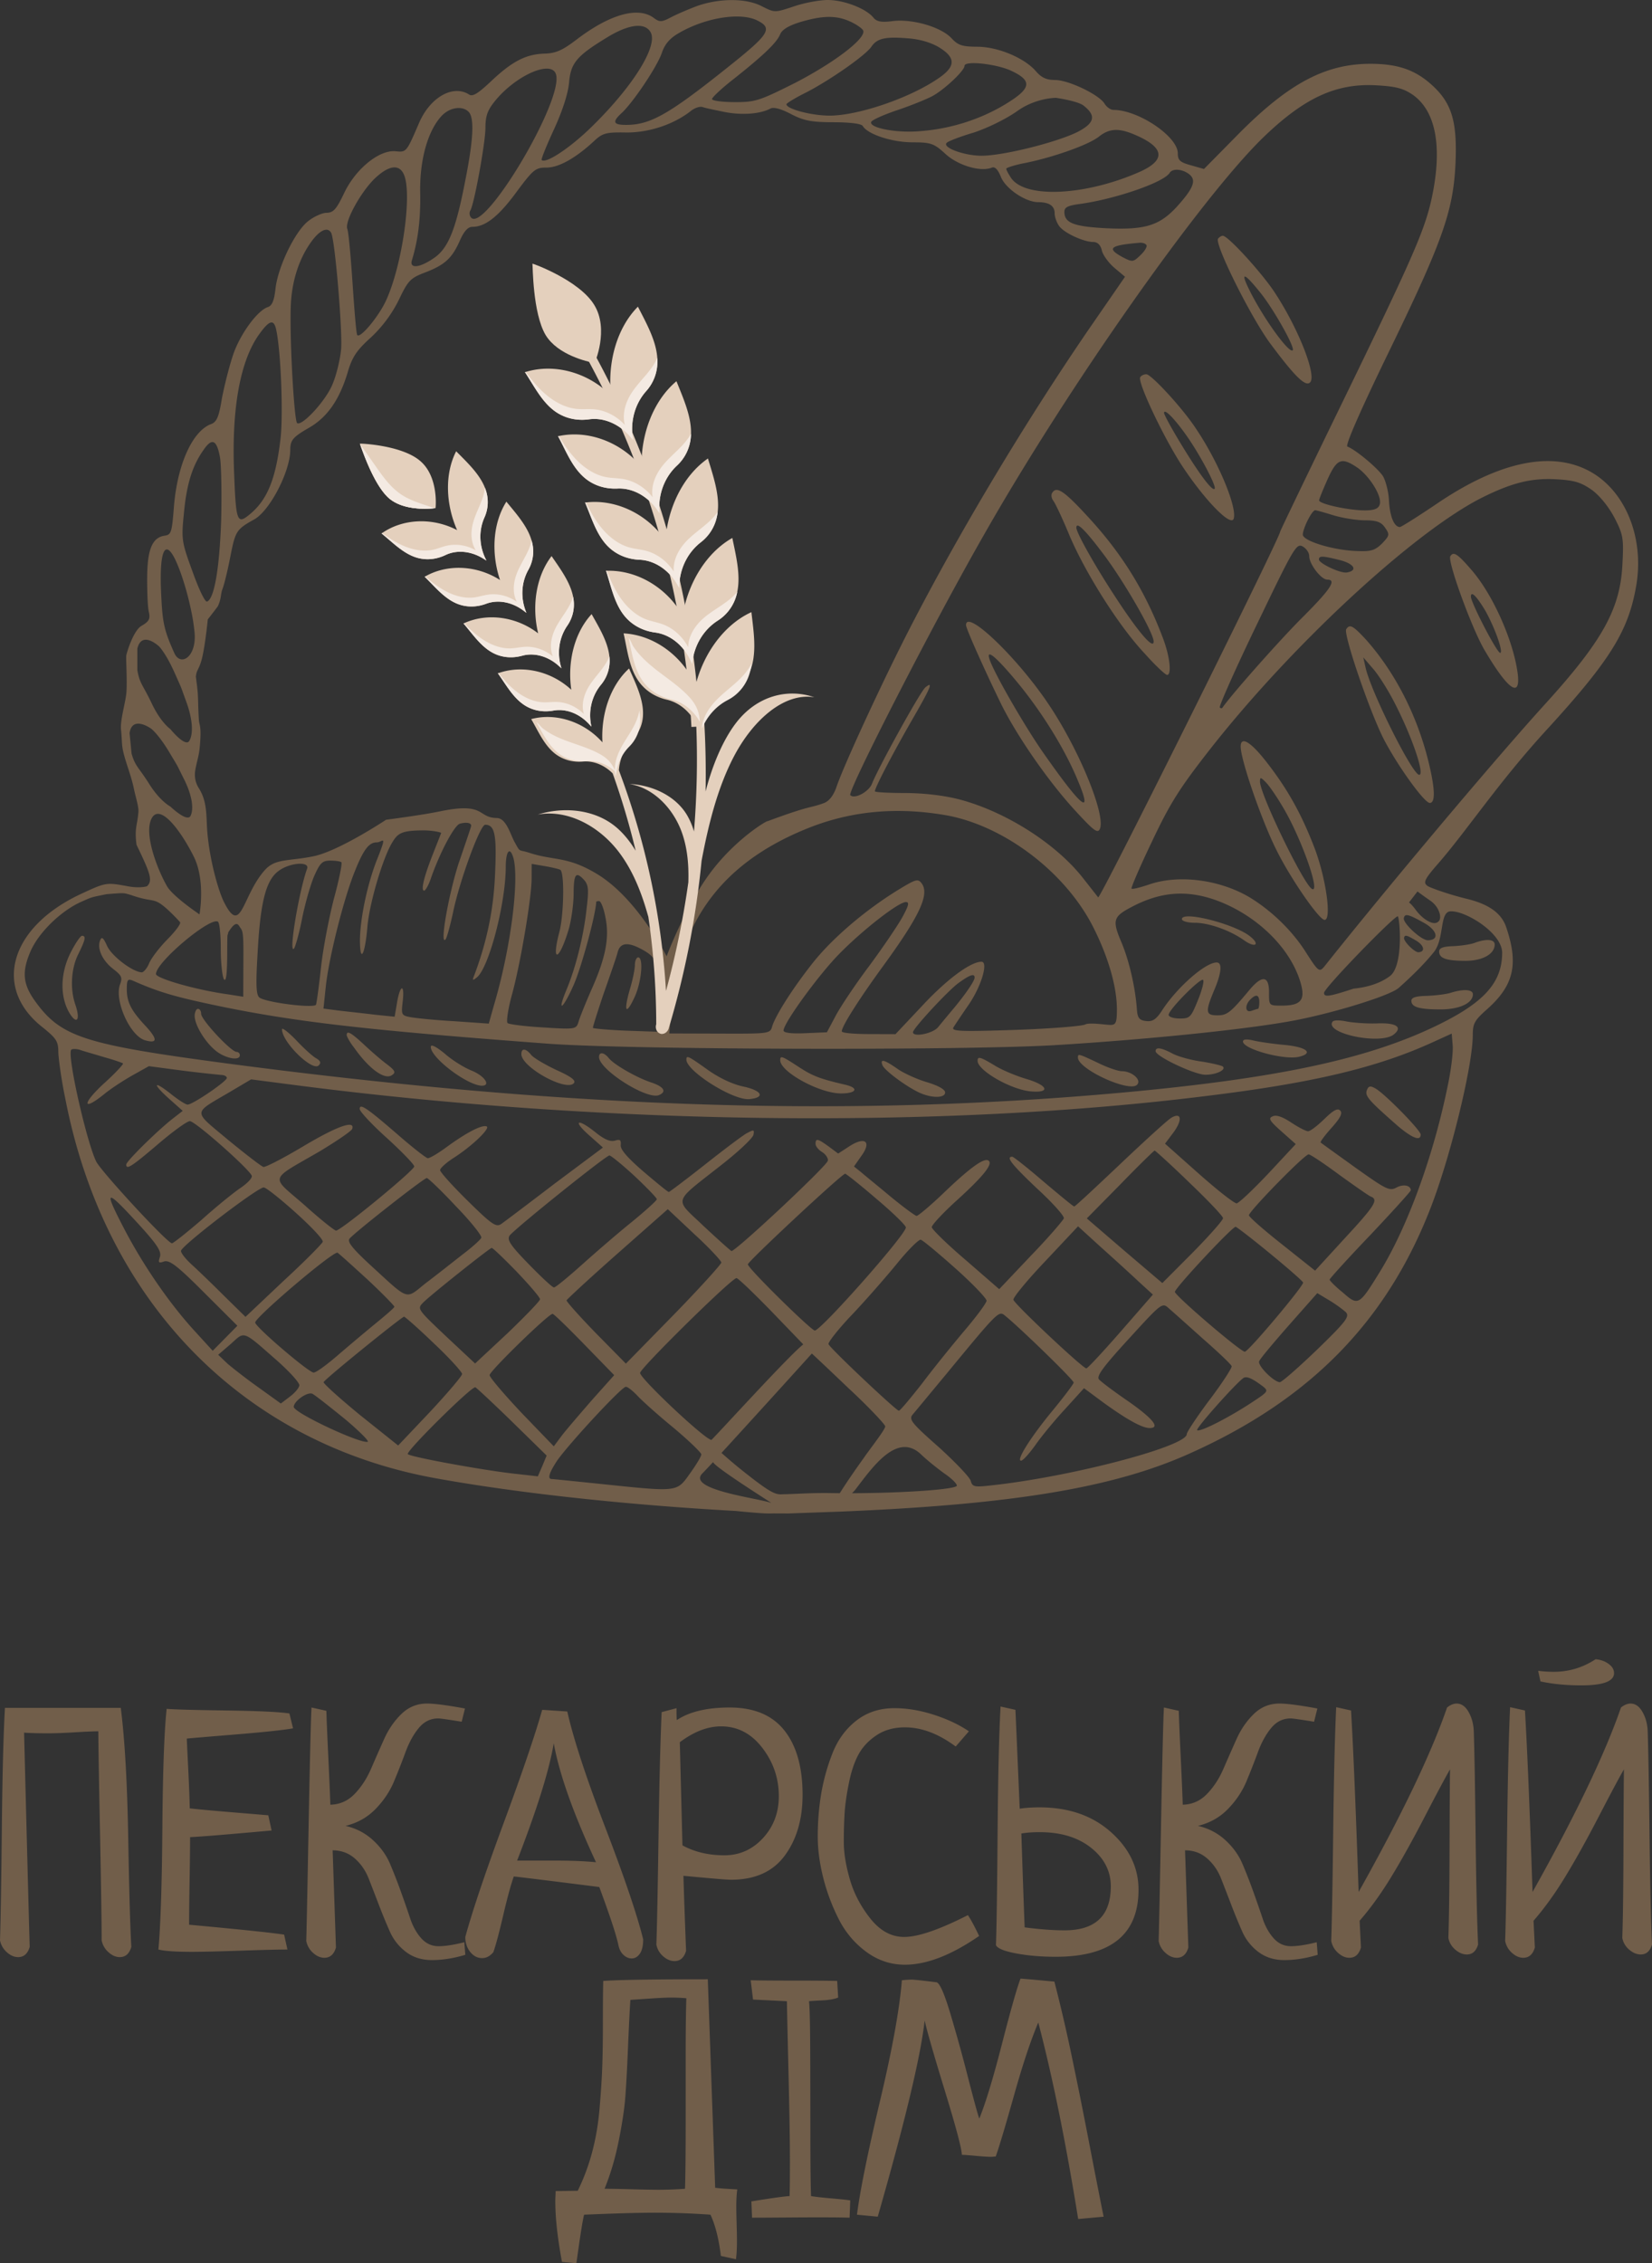 <svg xmlns="http://www.w3.org/2000/svg" viewBox="0 0 238 326"><rect x="0" y="0" width="238" height="326" fill="#333333" stroke="none"/><g fill="none" fill-rule="nonzero"><g fill="#715E4A"><path d="M.713 246h16.688c.57 4.476.927 10.69 1.07 18.643.142 7.952.293 13.214.451 15.785-.285.985-.84 1.477-1.664 1.477-.57 0-1.117-.238-1.64-.715a3.037 3.037 0 0 1-.975-1.714c0-2.571-.079-7.801-.237-15.69-.159-7.889-.238-12.69-.238-14.405-.697 0-1.83.047-3.4.143-1.568.095-2.828.143-3.78.143-1.52 0-2.693-.032-3.517-.096 0 .096.119 4.747.356 13.953.238 9.206.388 14.841.452 16.904-.285.985-.84 1.477-1.664 1.477-.57 0-1.117-.238-1.64-.715A3.037 3.037 0 0 1 0 279.476c.095-2.73.182-8.032.262-15.905.079-7.873.23-13.73.451-17.571ZM40.934 278.667l.476 2.143c-1.236 0-3.478.055-6.727.166-3.25.111-5.603.167-7.06.167-2.346 0-3.947-.111-4.802-.333.317-3.493.507-9.334.57-17.524.064-8.19.27-13.905.618-17.143 1.078.095 3.938.174 8.582.238 4.643.064 7.678.206 9.104.429l.523 2.142c-1.426.254-4.279.556-8.558.905-4.278.35-6.529.54-6.75.571.031.73.102 2.223.213 4.477.111 2.254.183 4.11.214 5.571 1.078.127 3.043.31 5.896.548l5.42.452.475 2.19c-6.688.604-10.602.921-11.743.953 0 1.397-.024 3.516-.072 6.357a416.586 416.586 0 0 0-.07 6.262c7.257.667 11.821 1.143 13.691 1.429ZM66.893 279.762l.143 1.81c-1.68.507-3.281.761-4.802.761-1.458 0-2.702-.389-3.732-1.166a7.368 7.368 0 0 1-2.33-2.929 78.047 78.047 0 0 1-1.569-3.81 569.576 569.576 0 0 0-1.474-3.809c-.46-1.175-1.133-2.15-2.02-2.929-.888-.777-1.95-1.166-3.186-1.166l.476 14c-.286.984-.84 1.476-1.664 1.476-.57 0-1.118-.238-1.64-.714a3.036 3.036 0 0 1-.975-1.715c.031-.666.143-6.04.333-16.119.19-10.079.333-15.912.427-17.5l2.14.476c.032 1.207.127 3.469.285 6.786.159 3.318.254 5.564.286 6.738 1.362-.031 2.527-.547 3.494-1.547.967-1 1.759-2.214 2.377-3.643a345.17 345.17 0 0 1 1.878-4.262c.634-1.413 1.466-2.619 2.496-3.619s2.258-1.5 3.685-1.5c1.077 0 2.9.238 5.467.714L66.513 248c-1.965-.318-3.09-.476-3.376-.476-1.11 0-2.044.46-2.805 1.38-.76.921-1.395 2.072-1.902 3.453a105.007 105.007 0 0 1-1.664 4.238c-.602 1.445-1.49 2.77-2.662 3.976-1.173 1.207-2.615 2.016-4.327 2.429 1.522.35 2.837 1.032 3.946 2.048 1.11 1.015 1.934 2.158 2.473 3.428a75.792 75.792 0 0 1 1.568 4.024c.508 1.413.952 2.69 1.332 3.833.38 1.143.911 2.096 1.592 2.857.682.762 1.514 1.144 2.496 1.144.952 0 2.187-.191 3.709-.572ZM78.113 246.286l3.614.238c.887 3.936 2.71 9.5 5.467 16.69 2.757 7.19 4.58 12.564 5.467 16.12 0 .92-.158 1.61-.475 2.07-.317.461-.713.691-1.189.691-.412 0-.8-.166-1.164-.5-.365-.333-.61-.802-.738-1.404-.285-1.397-1.204-4.191-2.757-8.382-6.529-.825-10.634-1.333-12.314-1.523-.412 1.143-.919 3-1.521 5.571-.602 2.572-1.078 4.35-1.426 5.333-.476.572-1.015.858-1.617.858-.665 0-1.236-.294-1.711-.881-.476-.588-.713-1.31-.713-2.167 1.014-3.714 2.852-9.175 5.514-16.38 2.663-7.207 4.517-12.652 5.563-16.334Zm1.664 4.81c-.634 3.84-2.393 9.475-5.277 16.904h5.325c2.408 0 4.421.08 6.038.238-3.265-7.016-5.294-12.73-6.086-17.143ZM95.323 246.619l2.14-.571c0 1.016.016 1.587.048 1.714 1.806-1.206 4.342-1.81 7.607-1.81 3.518 0 6.149 1.104 7.891 3.31 1.744 2.206 2.616 5.293 2.616 9.262 0 3.524-.856 6.444-2.568 8.762-1.711 2.317-4.295 3.476-7.75 3.476-.57 0-2.852-.19-6.846-.571.064 2.317.19 5.92.38 10.809-.284.984-.84 1.476-1.663 1.476-.57 0-1.118-.23-1.64-.69a2.926 2.926 0 0 1-.975-1.69c.095-2.668.198-7.858.309-15.572.11-7.714.262-13.683.451-17.905Zm2.616 4.334.38 14.856c1.743.953 3.756 1.43 6.038 1.43 2.187 0 4.04-.826 5.562-2.477 1.522-1.651 2.283-3.667 2.283-6.048 0-2.571-.793-4.889-2.378-6.952-1.585-2.064-3.565-3.096-5.943-3.096-1.933 0-3.914.762-5.942 2.287ZM139.586 249.38l-1.902 2.192c-2.472-1.842-4.912-2.763-7.321-2.763-1.585 0-2.948.382-4.089 1.143-1.14.762-2.005 1.683-2.591 2.762-.586 1.08-1.046 2.445-1.379 4.096-.333 1.65-.539 3.079-.618 4.285a65.876 65.876 0 0 0-.119 4.238c0 1.588.294 3.39.88 5.405.586 2.016 1.577 3.897 2.971 5.643 1.395 1.746 3.011 2.62 4.85 2.62 1.996 0 5.055-1.048 9.175-3.144.412.603.952 1.603 1.617 3-3.994 2.762-7.56 4.143-10.697 4.143-2.029 0-3.883-.62-5.563-1.857-1.68-1.238-3.003-2.81-3.97-4.715a28.534 28.534 0 0 1-2.234-5.976c-.523-2.08-.785-4.055-.785-5.928 0-2.064.159-4.072.476-6.024a29.353 29.353 0 0 1 1.616-5.88c.76-1.97 1.91-3.557 3.447-4.763 1.537-1.206 3.368-1.81 5.491-1.81 1.839 0 3.74.318 5.705.953 1.965.635 3.646 1.429 5.04 2.38ZM144.15 245.81l2.14.476c.031.603.237 5.349.618 14.238.856-.127 1.806-.19 2.852-.19 4.184 0 7.607 1.182 10.27 3.547 2.662 2.365 3.993 5.135 3.993 8.31 0 6.444-3.978 9.666-11.933 9.666-2.06 0-3.946-.159-5.658-.476-1.711-.317-2.694-.714-2.947-1.19.095-2.667.174-8.072.237-16.215.064-8.143.206-14.198.428-18.167Zm2.995 18.285c.222 6.762.38 11.27.476 13.524 2.187.286 4.105.428 5.752.428 4.438 0 6.657-2.11 6.657-6.333 0-2.19-.943-4.04-2.83-5.547-1.885-1.508-4.365-2.262-7.44-2.262-.95 0-1.822.063-2.615.19ZM189.696 279.762l.143 1.81c-1.68.507-3.28.761-4.802.761-1.458 0-2.702-.389-3.732-1.166a7.368 7.368 0 0 1-2.33-2.929 78.035 78.035 0 0 1-1.569-3.81 570.678 570.678 0 0 0-1.473-3.809c-.46-1.175-1.134-2.15-2.021-2.929-.887-.777-1.949-1.166-3.185-1.166l.475 14c-.285.984-.84 1.476-1.664 1.476-.57 0-1.117-.238-1.64-.714a3.037 3.037 0 0 1-.975-1.715c.032-.666.143-6.04.333-16.119.19-10.079.333-15.912.428-17.5l2.14.476c.031 1.207.126 3.469.285 6.786.158 3.318.253 5.564.285 6.738 1.363-.031 2.528-.547 3.494-1.547.967-1 1.76-2.214 2.377-3.643a351.688 351.688 0 0 1 1.878-4.262c.634-1.413 1.466-2.619 2.496-3.619s2.259-1.5 3.685-1.5c1.077 0 2.9.238 5.467.714l-.475 1.905c-1.965-.318-3.09-.476-3.375-.476-1.11 0-2.045.46-2.805 1.38-.761.921-1.395 2.072-1.902 3.453a106.284 106.284 0 0 1-1.664 4.238c-.603 1.445-1.49 2.77-2.663 3.976-1.172 1.207-2.614 2.016-4.326 2.429 1.521.35 2.836 1.032 3.946 2.048 1.11 1.015 1.933 2.158 2.472 3.428a76.53 76.53 0 0 1 1.57 4.024c.506 1.413.95 2.69 1.33 3.833.38 1.143.912 2.096 1.593 2.857.681.762 1.514 1.144 2.496 1.144.95 0 2.187-.191 3.708-.572ZM192.502 245.905l2.139.476c.317 5.238.681 13.952 1.093 26.143 6.181-11.016 10.428-19.873 12.742-26.572.475-.38.935-.571 1.379-.571.697 0 1.275.413 1.735 1.238.46.825.705 1.762.737 2.81.095 2.952.182 7.936.261 14.952.08 7.016.199 12.254.357 15.714-.285.952-.824 1.429-1.617 1.429-.57 0-1.125-.23-1.664-.69-.538-.46-.871-1.025-.998-1.691.095-2.762.15-7 .167-12.715.015-5.714.039-9.57.07-11.57-.697 1.205-1.917 3.491-3.66 6.856-1.743 3.365-3.352 6.254-4.826 8.667-1.473 2.413-2.987 4.508-4.54 6.286l.19 3.857c-.285.984-.84 1.476-1.664 1.476-.57 0-1.117-.238-1.64-.714a3.036 3.036 0 0 1-.975-1.715c.095-2.698.19-7.984.285-15.857.096-7.873.238-13.81.429-17.81ZM221.93 242.19l-.332-1.523c.76.095 1.505.143 2.234.143 2.187 0 4.2-.604 6.038-1.81.73.063 1.355.285 1.878.667.523.38.784.825.784 1.333 0 1.174-1.568 1.762-4.706 1.762-2.187 0-4.152-.19-5.896-.571Zm-4.373 3.715 2.139.476c.317 5.238.681 13.952 1.093 26.143 6.181-11.016 10.428-19.873 12.742-26.572.475-.38.935-.571 1.379-.571.697 0 1.275.413 1.735 1.238.46.825.705 1.762.737 2.81.095 2.952.182 7.936.262 14.952.079 7.016.198 12.254.356 15.714-.285.952-.824 1.429-1.616 1.429-.57 0-1.126-.23-1.664-.69a2.882 2.882 0 0 1-.999-1.691c.095-2.762.15-7 .167-12.715.015-5.714.039-9.57.07-11.57-.697 1.205-1.917 3.491-3.66 6.856-1.743 3.365-3.352 6.254-4.826 8.667-1.473 2.413-2.987 4.508-4.54 6.286l.19 3.857c-.285.984-.84 1.476-1.664 1.476-.57 0-1.117-.238-1.64-.714a3.038 3.038 0 0 1-.975-1.715c.096-2.698.19-7.984.286-15.857.095-7.873.237-13.81.428-17.81ZM106.028 325.425l-2.174-.478c-.29-2.427-.788-4.407-1.497-5.94a112.117 112.117 0 0 0-8.015-.287c-2.286 0-5.682.096-10.19.287-.192.67-.563 3.002-1.11 6.993l-2.076-.191c-.644-3.417-.966-6.355-.966-8.814 0-.127.008-.35.024-.67a15.7 15.7 0 0 0 .024-.719l1.594-.023 1.593-.025a30.027 30.027 0 0 0 2.053-5.484c.53-1.963.893-4.071 1.086-6.322.193-2.251.322-4.23.386-5.94.065-1.708.097-3.887.097-6.538 0-2.65.016-4.63.048-5.939 2.254-.16 7.276-.24 15.066-.24l1.062 30.032c.516.064 1.047.112 1.594.144l1.594.096c-.097.67-.145 1.5-.145 2.49 0 .512.016 1.318.048 2.42.032 1.101.048 1.923.048 2.466 0 1.086-.048 1.98-.144 2.682Zm-18.93-10.154c.87 0 2.174.024 3.912.072 1.738.048 3.026.072 3.863.072 1.223 0 2.495-.048 3.815-.144.064-2.011.096-5.157.096-9.436v-9.531c0-3.8.033-6.626.097-8.478a31.634 31.634 0 0 0-2.028-.096c-.74 0-1.811.048-3.212.144-1.4.096-2.342.16-2.825.191-.096 1.437-.209 3.696-.338 6.778-.128 3.081-.257 5.468-.386 7.16-.128 1.693-.442 3.793-.941 6.299-.5 2.507-1.183 4.83-2.053 6.97ZM108.346 319.438l-.097-2.347c2.961-.479 4.796-.734 5.505-.766.032-1.086.048-2.714.048-4.886 0-2.874-.064-7.017-.193-12.43-.13-5.411-.21-8.996-.242-10.752l-4.877-.24-.338-2.777c1.32.031 3.364.048 6.133.048 2.833 0 4.941.015 6.325.047l.145 2.395c-.547.224-1.32.36-2.317.407-.998.048-1.626.088-1.884.12.097.894.153 3.145.17 6.754.016 3.608.024 7.6.024 11.974 0 4.374.032 7.488.096 9.34.515.096 1.497.207 2.946.335 1.448.128 2.35.224 2.704.287l-.097 2.491c-.966-.032-2.495-.048-4.587-.048-1.095 0-2.72.008-4.877.024-2.157.016-3.686.024-4.587.024ZM159 319.295l-3.67.335c-1.77-11.017-3.686-20.453-5.746-28.307-1.062 2.49-2.23 5.995-3.501 10.513-1.272 4.518-2.149 7.448-2.632 8.79-.064 0-.169.007-.314.023a3.43 3.43 0 0 1-.362.024c-.45 0-1.191-.048-2.221-.144-1.03-.096-1.69-.143-1.98-.143-.032-.927-.853-4.016-2.463-9.268-1.61-5.253-2.575-8.614-2.897-10.083-.58 5.173-2.833 14.593-6.76 28.26l-2.994-.288c.45-3.48 1.561-8.956 3.332-16.429 1.77-7.472 2.816-13.251 3.138-17.338a13.36 13.36 0 0 1 1.4-.096c.323 0 1.514.127 3.574.383.45.064 1.103 1.509 1.956 4.335a231.545 231.545 0 0 1 2.583 9.315c.87 3.386 1.416 5.381 1.642 5.988.901-2.204 1.988-5.78 3.26-10.73 1.271-4.948 2.165-8.094 2.68-9.435.515.032 2.14.176 4.877.431a234.5 234.5 0 0 1 2.438 10.442 746.085 746.085 0 0 1 2.56 12.74c.917 4.758 1.617 8.319 2.1 10.682Z"/></g><g fill="#715E4A"><path d="M119.267 0c2.378.01 5.544 1.256 6.565 2.544.464.572 1.164.717 2.842.485 2.845-.325 6.944.878 8.43 2.5.93 1.002 1.535 1.195 3.68 1.201 3.03.01 6.847 1.64 8.473 3.548.79.906 1.488 1.242 2.746 1.245 1.959.007 6.334 2.114 7.123 3.401.324.524.882.907 1.302.908 3.59.011 9.265 3.836 9.257 6.262-.003 1 .323 1.286 1.906 1.719l1.863.53 5.004-5.076c7.156-7.21 12.385-10.001 18.726-10.076 4.102-.035 6.664.83 9.127 3.073 2.882 2.626 3.667 5.293 3.367 11.525-.347 6.708-1.899 11.081-9.687 27.091-4.036 8.314-6.242 13.351-5.87 13.447 1.165.432 4.326 3.059 5.115 4.251.417.715.832 2.334.874 3.619.134 2.19.735 3.714 1.574 3.716.186 0 2.662-1.562 5.465-3.456 8.55-5.778 15.92-7.468 21.366-4.834 5.493 2.634 8.501 9.685 7.173 16.961-1.139 6.372-3.763 10.599-12.931 20.61-6.952 7.59-11.421 14.442-15.58 19.212-2.013 2.308-2.182 2.741-1.487 3.225.262.183 2.694 1.118 5.646 1.84 2.951.722 4.928 1.933 5.653 4.065 1.777 5.23 1.178 8.328-2.702 11.79-1.87 1.659-2.104 2.086-2.11 3.8-.014 4.472-3.272 17.784-6.185 25.15-6.344 16.158-17.287 27.305-34.42 35.007-11.018 5.01-25.71 7.438-50.607 8.454l-7.367.263-2.135-.009c-.465.014-.858.013-1.18 0-1.49-.059-4.236-.348-4.236-.348-15.52-.857-31.086-2.524-42.967-4.655-27.955-4.94-47.984-25.368-53.673-54.743-.551-2.619-.961-5.618-1.005-6.664.005-1.57-.273-2-2.226-3.576-7.302-5.685-4.757-14.48 5.514-19.253 3.548-1.654 3.642-1.654 6.577-1.121 1.63.338 2.842.095 2.935 0 .842-.806.405-1.937-1.532-5.943-.324-2.46.126-2.782.272-4.752.055-.75-.417-2.196-.628-3.22-.392-1.899-.983-3.261-1.456-5.02-.384-1.427-.241-1.895-.425-3.615-.142-1.335.681-3.993.778-5.345.033-.462.044-1.006.042-1.567l-.004-.485c-.02-1.538-.107-3.073-.049-3.327.33-1.283 1.208-3.646 2.188-4.213 1.075-.615 1.262-.996 1.079-1.9-.185-.62-.271-2.856-.265-4.95.013-4.139.718-5.85 2.49-6.13.98-.14 1.074-.425 1.365-4.183.485-6.04 2.645-10.84 5.305-11.878.84-.283 1.169-.996 1.597-3.659.331-1.76 1.04-4.564 1.557-6.133.942-2.995 3.517-6.555 5.057-7.074.607-.188.935-.9 1.127-2.756.383-3.091 2.73-7.985 4.599-9.55.794-.663 2.008-1.23 2.661-1.276 1.072.004 1.493-.47 2.666-2.941 1.69-3.468 5.054-6.17 7.385-5.925 1.537.148 1.537.148 3.322-3.986 1.597-3.802 4.959-5.694 7.285-4.164.512.287 1.26-.187 3.036-1.847 3.04-2.893 5.047-3.98 7.751-4.067 1.679-.043 2.613-.468 4.669-2.032 4.72-3.601 8.779-4.778 11.058-3.153.884.669 1.163.67 2.518-.04.793-.425 2.567-1.181 3.827-1.653 3.267-1.132 7.09-1.12 9.324.077 1.815.91 1.815.91 4.522.014C115.816.419 118.055 0 119.267 0ZM102.73 210.599l-.061.067a59.14 59.14 0 0 1-1.453 1.537c-2.399 2.348 7.822 3.566 9.889 4.271l.042.015-.035-.022c-5.44-3.48-8.233-5.433-8.38-5.86Zm14.231-15.635-.386.426a3073.73 3073.73 0 0 1-12.618 13.878l-.097.105.09-.09c.89.798 1.826 1.594 2.81 2.387l.746.595c3.273 2.575 4.09 2.963 4.941 2.98h.135c.09-.002.183-.007.28-.012 1.784-.028 3.962-.22 7.04-.164.245.004.491.007.738.009l.345.003.153-.242c.77-1.216 1.785-2.707 3.046-4.475l.295-.413c.309-.453.814-1.13 1.325-1.824l.278-.38c.784-1.072 1.5-2.097 1.448-2.313-.093-.333-2.416-2.815-5.251-5.44-2.634-2.514-4.407-4.191-5.318-5.03Zm6.277 19.59a4.688 4.688 0 0 1-.392.432l-.101.097h.136l.374-.001.748-.007c7.098-.076 13.848-.573 13.85-1.091 0-.286-.79-1.05-1.767-1.719-.93-.669-2.511-1.911-3.44-2.818-3.44-3.199-6.974 1.928-9.408 5.108ZM90.16 199.752c-.653.045-8.324 8.348-9.917 10.674-1.124 1.71-1.406 2.613-.754 2.614.187.001 3.496.344 7.317.737 10.905 1.129 10.672 1.176 12.592-1.53.89-1.235 1.639-2.47 1.64-2.755 0-.238-1.812-2.004-4.044-3.867l-.122-.1-.61-.505c-1.713-1.431-3.345-2.896-4.133-3.674l-.193-.195a6.191 6.191 0 0 1-.148-.157c-.65-.669-1.348-1.242-1.628-1.242Zm72.466-6.911c-3.649 3.985-4.679 5.362-4.307 5.84.278.333 2.185 1.766 4.279 3.2 3.535 2.485 4.603 3.821 3.018 3.816-1.072-.003-3.306-1.247-6.609-3.637l-2.837-2.102-2.713 2.99c-1.497 1.612-3.415 3.938-4.305 5.22-.89 1.234-1.778 2.23-2.058 2.23-.746-.003 1.41-3.422 4.59-7.266 1.639-1.994 2.996-3.797 2.997-3.987.001-.381-7.76-7.923-9.9-9.643-.883-.716-.93-.716-8.51 8.49-2.293 2.753-4.399 5.316-4.773 5.743-.609.711-.19 1.236 3.761 4.722 2.417 2.196 4.508 4.392 4.6 4.868.23.857.556.905 2.981.628 2.892-.312 6.095-.82 9.275-1.433l.794-.155c.529-.105 1.056-.213 1.58-.323l.784-.167c8.335-1.796 15.698-4.131 15.701-5.304.001-.286 1.5-2.565 3.326-4.986 1.825-2.421 3.23-4.606 3.138-4.796-.015-.077-.218-.313-.56-.661l-.222-.222c-.752-.744-1.969-1.86-3.308-3.031l-.451-.405c-2.027-1.816-3.957-3.544-4.477-3.988-.976-.908-1.023-.86-5.794 4.359Zm-103.87 16.614c.243.25 4.07 1.03 8.078 1.724l.688.118.688.116c2.403.4 4.73.744 6.247.898l3.029.343.657-1.521.611-1.473-4.973-4.869c-2.742-2.673-5.159-4.917-5.299-4.965-.512-.192-10.098 9.294-9.727 9.629ZM79.61 189.25c-.606-.002-9.07 8.25-9.071 8.821-.001.334 2.089 2.766 4.598 5.439l4.647 4.82 1.17-1.566c.498-.65 1.753-2.121 3.086-3.665l.423-.489.423-.489.42-.483 3.18-3.558-4.274-4.391c-.575-.59-1.13-1.155-1.645-1.672l-.377-.379c-1.417-1.414-2.45-2.388-2.58-2.388Zm-21.399.408c-.373.047-11.449 9.005-11.59 9.433-.047.19 2.323 2.338 5.3 4.775l5.44 4.346 4.584-4.838c2.525-2.705 4.584-5.125 4.632-5.458 0-.285-1.811-2.29-4.042-4.39-2.231-2.148-4.184-3.867-4.324-3.868Zm-15.89 12.988c-.003.857 9.633 5.359 10.66 5.029.105-.042-.16-.387-.678-.915l-.238-.237a42.44 42.44 0 0 0-2.57-2.284c-2.186-1.768-4.185-3.344-4.511-3.488-.745-.288-2.66 1.086-2.663 1.895Zm63.785-18.547c-.34-.001-3.614 3.053-6.898 6.276l-.447.44-.554.548c-3.128 3.1-5.989 6.085-5.99 6.395-.002.81 9.387 9.641 10.273 9.644.005 0 .03-.022.073-.064l.11-.109c.701-.716 3.31-3.551 6.04-6.463l.608-.648c2.738-2.913 5.468-5.75 6.405-6.473l-4.6-4.773c-2.557-2.625-4.787-4.773-5.02-4.773Zm73.005 14.407c-1.215.9-6.875 7.259-6.643 7.497.296.304 3.68-1.349 6.89-3.36l.48-.304c.159-.102.317-.205.474-.308 2.382-1.563 2.476-1.658 1.639-2.326-1.582-1.195-2.373-1.53-2.84-1.2Zm-46.463-19.94c-.28-.047-1.775 1.423-3.32 3.321-1.544 1.899-4.445 5.22-6.456 7.355-2.058 2.135-3.603 4.128-3.51 4.367.041.128.554.68 1.33 1.46l.376.377c.786.78 1.768 1.73 2.781 2.692l.509.482.422.398c2.318 2.18 4.539 4.185 4.715 4.186.186 0 1.637-1.755 3.322-3.891 1.638-2.184 4.4-5.6 6.13-7.641 1.732-2.041 3.183-3.987 3.184-4.32.001-.334-1.997-2.433-4.46-4.63-2.465-2.196-4.697-4.059-5.023-4.155Zm-99.39 15.011-1.823 1.565 1.348 1.289c.79.668 2.79 2.245 4.558 3.487l3.117 2.246 1.308-.995c.7-.521 1.309-1.233 1.357-1.613.048-.381-1.393-1.956-3.16-3.531-5.113-4.489-4.648-4.297-6.705-2.448Zm156.52-7.313-4.07 4.602c-2.246 2.562-4.21 4.888-4.305 5.22-.235.618 2.088 2.957 2.974 3.007.28.002 2.71-2.132 5.376-4.693 4.255-4.126 4.723-4.79 4.119-5.412-.372-.334-1.442-1.146-2.419-1.72l-1.675-1.004Zm-153.014 4.231c0 .31 1.929 2.112 3.945 3.837l.466.396.398.334c1.718 1.432 3.307 2.643 3.607 2.644.373.002 1.915-1.135 3.504-2.51a345.334 345.334 0 0 1 5.468-4.598c1.45-1.186 2.665-2.229 2.665-2.372 0-.142-1.719-1.908-3.81-3.865-2.139-1.958-4.091-3.724-4.37-3.916-.558-.335-11.87 9.29-11.873 10.05Zm118.547-13.856-4.725 5.03c-2.619 2.751-4.678 5.266-4.585 5.552.043.158.629.798 1.504 1.681l.392.393a169.397 169.397 0 0 0 3.666 3.522l.433.404c2.231 2.073 4.282 3.881 4.51 3.882.186 0 2.384-2.372 4.958-5.314l4.631-5.314-2.091-1.91c-1.163-1.098-3.58-3.294-5.393-4.917l-3.3-3.009Zm-59.104-2.468-7.246 6.4c-3.297 2.912-6.112 5.497-7.028 6.401l-.126.126a1.57 1.57 0 0 0-.186.207c-.047.142 1.858 2.29 4.228 4.724l4.321 4.39 6.875-7.02c3.788-3.89 6.876-7.306 6.876-7.544.001-.237-1.718-2.098-3.856-4.056l-3.858-3.628Zm-25.378 5.583c-.16.022-2.27 1.648-4.507 3.429l-.435.346-.217.174-.508.407c-1.938 1.559-3.736 3.046-4.194 3.511-.888.901-.842.949 3.295 4.864l4.183 3.915 4.676-4.363c2.571-2.467 4.676-4.649 4.677-4.887 0-.285-1.532-2.05-3.345-3.96a140.9 140.9 0 0 0-1.077-1.094l-.336-.337c-1.207-1.202-2.11-2.04-2.212-2.005Zm107.185-3.044c-.234 0-2.113 1.875-4.07 3.95l-.453.483-.373.401c-2.049 2.208-3.94 4.377-3.851 4.56.13.361 2.307 2.351 4.607 4.326l.512.438c2.392 2.036 4.764 3.925 4.97 3.832.7-.235 8.514-9.537 8.376-9.965-.093-.239-2.231-2.101-4.789-4.202-2.557-2.102-4.79-3.822-4.93-3.823Zm-160.088.356c2.688 5.147 6.354 10.488 9.885 14.4l2.834 3.102 1.777-1.802 1.777-1.803-4.787-4.773c-3.81-3.818-4.973-4.726-5.766-4.49-.794.283-.887.187-.604-.668.235-.761-.368-1.715-2.83-4.434-5.064-5.535-5.39-5.49-2.286.468Zm103.843-8.002c-.17-.044-3.066 2.548-6.183 5.435l-.447.414-.58.54-.578.54c-3.171 2.967-6.129 5.825-6.238 6.112-.07.21 2.049 2.437 4.321 4.687l.489.482c2.202 2.164 4.413 4.219 4.81 4.377.699.24 13.143-13.804 13.146-14.851.001-.286-1.904-2.147-4.23-4.105-2.277-1.958-4.323-3.583-4.51-3.63Zm-83.778 1.975c-.886-.003-11.914 8.432-11.917 9.145 0 .333.696 1.192 1.533 1.956.79.716 2.882 2.721 4.601 4.44l3.16 3.102 5.47-5.17c3.04-2.797 5.565-5.358 5.66-5.643.093-.333-1.672-2.194-3.903-4.2-2.232-2.005-4.278-3.63-4.604-3.63Zm171.157-22.161-2.801 1.276c-7.983 3.639-17.267 5.846-32.47 7.702-38.195 4.781-86.677 4.201-130.946-1.504l-6.757-.878-3.035 1.799c-5.465 3.218-5.416 2.6-.302 6.898 2.511 2.054 4.79 3.821 5.116 3.918.326.048 2.895-1.276 5.743-2.98 4.858-2.888 7.471-3.83 7.048-2.5-.141.333-2.244 1.754-4.672 3.221-7.426 4.307-7.144 3.451-2.262 7.701 2.278 2.053 4.37 3.725 4.604 3.726.699.002 11.262-8.672 11.263-9.243.001-.286-1.764-2.1-3.903-4.057-2.185-1.958-3.95-3.866-3.95-4.2-.043-.904 1.027-.187 5.49 3.682 2.139 1.862 4.092 3.39 4.325 3.391.28.001 1.494-.709 2.709-1.61 2.85-2.084 5.045-3.219 5.743-2.978.652.192-1.966 2.753-4.676 4.505-1.12.71-2.01 1.516-2.01 1.802 0 .285 1.811 2.29 3.995 4.437 3.532 3.485 4.09 3.82 4.838 3.298.09-.063.287-.208.575-.423l.232-.173c1.326-.992 4.02-3.03 6.904-5.232l6.915-5.164-2.045-1.815c-2.418-2.149-1.578-2.432 1.026-.33 1.256 1.003 2.094 1.34 2.747 1.15.747-.235.886-.092.837.622-.095.618.927 1.81 3.252 3.817 1.906 1.623 3.534 2.96 3.673 2.961.094 0 2.477-1.8 5.187-3.933 2.758-2.18 5.515-4.265 6.075-4.549.98-.52 1.074-.52.931.241-.095.475-2.151 2.42-4.582 4.316-7.15 5.64-6.867 4.736-2.638 8.794 2.045 1.91 3.859 3.533 4.045 3.629.23.094 3.56-2.866 6.903-5.988l.573-.537a210.317 210.317 0 0 0 4.131-3.977l.336-.336c1.141-1.145 1.899-1.967 1.943-2.156.094-.333-.277-.905-.789-1.24-.558-.334-.976-.86-.975-1.192.003-.857.328-.76 1.91.386l1.349 1.004 1.681-1.09c2.243-1.42 3.172-.608 1.627 1.48l-1.03 1.472 1.07.86c.478.416 1.802 1.49 3.21 2.655l.446.37.668.557c1.814 1.481 3.441 2.676 3.628 2.676.233.001 2.15-1.61 4.207-3.603 3.74-3.556 5.656-4.883 6.214-4.31.51.525-.8 2.186-4.493 5.553-2.057 1.849-3.74 3.652-3.742 3.985 0 .285 2.184 2.433 4.88 4.726l4.835 4.202 4.584-4.839c2.526-2.609 4.631-5.076 4.725-5.362.094-.333-1.67-2.289-3.856-4.294-3.625-3.437-4.554-4.582-3.575-4.58.186.001 2.233 1.626 4.51 3.583 2.326 1.959 4.278 3.583 4.418 3.583.14 0 3.132-2.798 6.686-6.165s6.826-6.354 7.34-6.638c1.447-.804 1.584.338.273 2.142l-1.217 1.614 4.835 4.297c2.696 2.388 5.114 4.299 5.487 4.3.326-.047 2.384-1.991 4.582-4.316l3.93-4.222-2.046-1.815c-1.767-1.575-1.952-1.91-1.252-2.192.513-.236 1.445.1 2.654.912 1.024.67 2.094 1.244 2.42 1.245.327 0 1.355-.805 2.337-1.753 1.309-1.281 1.916-1.612 2.288-1.23.371.381.043 1.047-1.22 2.47-.982 1.091-1.685 2.04-1.592 2.136.093.096 2.373 1.72 5.024 3.632 4.372 3.106 4.884 3.394 5.865 2.873 1.027-.568 2.099-.326 2.096.388-.047.19-2.667 3.084-5.847 6.452-3.227 3.368-5.847 6.263-5.847 6.405 0 .143.836 1.002 1.905 1.862 2.232 1.958 2.325 1.91 5.418-3.123 3.982-6.507 7.744-16.867 9.78-27.09.427-2.093.714-4.52.624-5.423l-.135-1.666ZM61.49 169.685c-.42-.002-10.373 7.818-11.122 8.72-.374.427.322 1.333 2.832 3.672 5.904 5.396 5.112 5.155 8.15 2.738 1.448-1.09 3.785-2.938 5.234-4.075 1.448-1.09 2.71-2.228 2.758-2.466.094-.285-1.531-2.337-3.669-4.532-2.09-2.243-3.996-4.057-4.183-4.057Zm26.303-3.249c-.267.022-3.43 2.463-6.725 5.101l-.471.378-.628.506c-3.238 2.613-6.306 5.179-6.57 5.58-.375.617.182 1.428 2.784 4.1 1.766 1.814 3.393 3.342 3.626 3.343.233 0 2.009-1.469 3.972-3.224 2.01-1.801 5.236-4.598 7.245-6.21 1.963-1.611 3.6-3.081 3.6-3.272 0-.115-.53-.706-1.343-1.526l-.298-.299a87.51 87.51 0 0 0-1.565-1.515c-1.766-1.623-3.394-2.961-3.627-2.962Zm78.554-.706c-.058 0-.947.843-2.241 2.13l-.526.526c-.666.668-1.411 1.426-2.19 2.23l-4.817 4.886 5.44 4.68 5.44 4.632 4.395-4.412c2.385-2.419 4.35-4.649 4.351-4.934.001-.286-2.183-2.576-4.832-5.107-2.65-2.577-4.927-4.63-5.02-4.63Zm22.188.546c-.606-.002-8.603 8.204-8.605 8.775.046.286 2.184 2.148 4.788 4.202l4.744 3.774 4.303-4.697c4.35-4.697 4.866-5.552 3.702-5.984-.326-.144-2.373-1.577-4.559-3.154-2.186-1.625-4.14-2.915-4.373-2.916Zm-178.267-15.07c-.34.321.257 3.86 1.111 7.603l.137.592.166.697.17.694c.685 2.764 1.446 5.345 2.002 6.507.328.654 2.377 3.038 4.616 5.493l.5.545.402.436.401.433a131.313 131.313 0 0 0 2.81 2.933l.322.322c.991.984 1.705 1.625 1.868 1.625.186 0 2.102-1.516 4.252-3.365.405-.365.825-.735 1.247-1.1l.506-.433c1.598-1.361 3.139-2.58 3.856-3.065.98-.663 1.73-1.422 1.637-1.755-.111-.413-2-2.254-4.019-4.053l-.467-.413c-2.029-1.784-4.059-3.412-4.44-3.413-.373-.001-2.429 1.468-4.579 3.316-3.786 3.224-4.58 3.745-4.578 2.936.001-.292 1.71-2.083 3.537-3.818l.407-.384c1.02-.955 2.041-1.856 2.79-2.438l1.402-1.09-2.092-1.862c-2.417-2.197-2.043-2.529.514-.475.977.765 2 1.434 2.28 1.435.746.002 5.651-3.36 5.653-3.836 0-.238-.372-.43-.791-.431-.466-.05-2.983-.295-5.64-.636l-4.799-.634-2.288 1.278c-1.261.71-3.176 1.94-4.205 2.794-3.13 2.512-3.127 1.322.005-1.57 1.637-1.47 2.853-2.799 2.76-2.894-.093-.095-1.35-.527-2.748-.913l-.248-.076-.502-.151c-1.173-.35-2.321-.672-2.743-.83-.512-.145-1.072-.146-1.212-.004Zm5.1-22.41c-2.46.499-2.048.39-3.868 1.193-2.895 1.37-6.028 4.453-7.155 7.162-1.221 2.898-1.04 4.66.77 7.14 3.714 5.102 7.067 6.16 27.57 8.888 44.104 5.826 81.065 7.478 116.84 5.148 4.028-.262 8.04-.575 12.046-.938 22.243-2.024 35.258-4.79 45.203-9.565 7.003-3.356 9.623-6.25 9.638-10.58.007-2.855-5.36-6.153-7.505-5.969-1.524.159-.802 3.96-2.344 5.876-1.685 2.095-3.877 4.084-4.71 4.836l-.22.199-.11.102c-1.309 1.186-10.315 3.917-16.145 4.898-6.996 1.215-20.8 2.6-33.575 3.368-13.15.768-61.259.665-72.957-.228-21.508-1.607-32.292-2.69-41.836-4.365l-.688-.122-.685-.124a181.81 181.81 0 0 1-2.04-.387l-.678-.134a200.72 200.72 0 0 1-1.7-.346c-5.963-1.256-8.338-1.93-12.109-3.606-.698-.288-.839-.098-.843 1.187-.006 1.903.597 3.094 2.687 5.337 1.766 1.909 1.764 2.575-.006 2.093-2.19-.577-4.504-5.723-3.658-8.052.376-.998.237-1.284-.925-2.192-1.582-1.194-2.415-2.957-1.945-4.146.235-.617.467-.426 1.023.813.694 1.477 3.671 3.722 4.976 3.774.28.001.795-.616 1.076-1.329.33-.76 1.5-2.279 2.622-3.418 1.122-1.138 1.965-2.23 1.826-2.468a4.04 4.04 0 0 0-.196-.226l-.18-.195c-.608-.652-1.807-1.856-2.594-2.334-1.05-.639-1.47-.235-4.112-1.17-1.165-.337-.937-.31-3.493-.12Zm122.57 12.912c-.688.543-1.886 1.722-3.06 2.96l-.39.415c-1.551 1.66-2.957 3.314-2.958 3.6-.003.761 2.89.2 3.638-.75a263.07 263.07 0 0 1 2.246-2.705c1.731-2.089 2.996-3.94 2.997-4.416.003-.666-.744-.383-2.473.896Zm-22.074-22.194c-11.857 4.912-18.036 13.219-19.148 25.872l-.29 3.472 7.272.023 1.967.005h.834c4.378-.008 4.515-.149 4.755-1.076.517-1.616 2.953-5.462 5.809-9.07 2.807-3.56 7.529-7.589 12.2-10.476 2.708-1.657 2.988-1.752 3.545-.988 1.115 1.573-.34 4.661-5.444 11.687-3.464 4.747-6.088 8.831-6.09 9.592 0 .238 1.724.386 3.868.393l3.87.012 3.975-4.222c3.508-3.748 6.872-6.212 8.41-6.207 1.026.003-.01 3.521-1.837 6.18-.983 1.424-1.967 2.896-2.201 3.276-.2.346.22.501 2.339.511h.359c1.37-.002 3.363-.056 6.205-.15 5.082-.174 9.605-.54 10.072-.777.607-.331 2.983.057 3.636.059.792.002.933-.33.94-2.186.01-3.283-1.236-7.57-3.367-11.81-4.03-8.054-13.053-14.839-21.487-16.245-7.222-1.212-13.89-.52-20.192 2.125Zm14.652 10.419c-1.072-.004-6.306 4.072-9.72 7.582-1.036 1.068-2.303 2.579-3.516 4.142l-.402.523c-2.13 2.791-3.993 5.61-3.995 6.254-.001.333 1.071.48 3.122.39l3.124-.132 1.266-2.376c.704-1.33 2.858-4.558 4.824-7.17 1.967-2.657 4.121-5.839 4.777-7.026.938-1.71 1.033-2.186.52-2.187Zm-41.56 7.34c-.037.152-.141.481-.283.91l-.13.39c-.598 1.783-1.61 4.641-1.61 4.641s-.375 1.113-.75 2.273l-.15.463c-.345 1.077-.649 2.07-.607 2.113.093.095 2.237.292 4.754.395l4.568.157.155-4.662c.155-5.09-.168-5.996-2.495-7.24-2.048-1.1-3.12-.914-3.452.56Zm-12.36-12.838-.007 2.141c-.008 2.76-1.623 12.413-2.896 16.93-.519 1.95-.758 3.661-.572 3.852.186.191 2.516.484 5.126.635 4.615.3 4.755.252 5.084-.746.142-.57.987-2.661 1.88-4.704 2.065-4.61 2.634-7.558 1.99-10.51-.229-1.238-.646-2.238-.879-2.239-.233 0-.42.047-.42.094-.099 1.998-2.174 9.557-3.253 11.98-1.597 3.612-2.484 4.132-.981.569 1.268-3.09 2.4-7.51 2.833-11.459.335-2.758.29-3.472-.313-4.188-1.209-1.336-1.536-.956-1.545 1.946-.005 1.523-.338 3.853-.715 5.137-1.367 4.563-2.533 4.94-1.354.424.66-2.473.772-8.468.168-8.992-.093-.096-1.071-.337-2.143-.53l-2.003-.34Zm-10.331-5.79c-.793.188-2.904 4.178-4.174 7.838-.33.998-.798 1.806-.984 1.805-.513-.002-.04-1.998 1.322-5.42.61-1.568 1.128-2.851 1.128-2.899 0-.048-1.164-.397-2.889-.355-2.937.038-3.405.478-4.202 1.808-1.312 2.185-3.243 8.65-3.534 12.074-.339 3.996-1.042 5.374-1.078 2.043.01-3.235 1.098-8.418 2.602-12.077 1.362-3.47.612-2.122-.18-2.124-1.073-.004-1.868.928-3.136 4.112-1.598 3.896-3.77 12.55-4.202 16.64l-.336 3.187 2.237.292c.63.074 1.526.172 2.458.276l.802.09c.666.076 1.317.152 1.866.221l2.89.295.332-1.95c.428-2.663 1.128-2.9.84-.33-.24 1.997-.193 2.093 1.065 2.334.745.145 3.588.44 6.338.591l4.987.349.707-2.52c2.403-8.033 3.692-17.926 2.864-21.26-.507-1.81-1.116-1.145-1.123 1.187-.016 5.328-2.422 14.504-4.152 15.926l-.17.133c-.49.373-.5.264-.202-.467 1.834-4.895 2.78-9.508 2.983-14.598.25-5.614-.025-7.042-1.424-7.047-.746-.002-3.755 8.268-4.654 12.738-.426 1.95-.898 3.66-1.084 3.803-.604.577-.068-3.167.804-6.91l.124-.521c.314-1.302.665-2.58 1.018-3.65.893-2.614 1.693-4.943 1.74-5.18.189-.523-.557-.716-1.583-.434Zm96.741 12.008c-2.614 1.371-2.802 1.894-1.46 5.039 1.11 2.62 2.03 6.525 2.253 9.809.09 1.142.369 1.476 1.347 1.574.932.098 1.446-.233 2.383-1.705 2.155-3.23 6.128-6.738 7.76-6.733.839.003.694 1.525-.386 4.044-.065.155-.126.305-.184.448l-.164.41c-.894 2.285-.703 2.707.803 2.711 1.445.005 1.913-.374 4.72-3.744 1.778-2.088 2.757-1.942 2.75.437-.007 1.903-.007 1.903 1.765 1.909 2.75.008 3.452-.75 2.853-3.036-1.382-5.19-6.448-10.107-12.456-12.22-4.19-1.44-7.874-1.119-11.984 1.057Zm5.36 15.528c-.001.286.697.526 1.583.528 1.492.005 1.632-.185 2.619-2.608.61-1.474.94-2.805.755-2.948-.325-.382-4.955 4.267-4.957 5.028Zm11.754-2.2c-.841.854-.705 1.95.182 1.619.42-.141.84-.283.933-.283.093 0 .188-.428.19-.95.003-1.095-.463-1.24-1.305-.386ZM47.601 123.964c-1.166-.004-1.493.328-2.338 2.229-.516 1.188-1.317 3.992-1.744 6.132-.426 2.188-.992 4.136-1.179 4.326-.795.76.772-8.419 1.9-11.508.424-1.093-2.42-.912-4.056.272-1.869 1.327-2.67 4.465-3.067 11.79-.295 4.9-.206 6.186.306 6.52 1.164.718 7.92 1.548 8.109.978.094-.286.428-2.711.716-5.375s1.14-7.086 1.848-9.844c.755-2.757 1.229-5.134 1.09-5.278-.14-.143-.84-.24-1.585-.242ZM22.47 140.3c-.002.618 5.773 2.301 10.433 2.935l2.143.34.02-6.281c.01-3.521-.178-3.203-.615-3.918-.437-.714-1.018.08-1.571.924-.024.22-.045.272-.063.3l-.009.013c-.042.06-.065.126-.073 2.53-.01 3.14-.153 4.377-.478 3.9-.222-.365-.44-2.216-.452-4.128v-.489c-.009-1.898-.185-3.526-.408-3.664-1.117-.717-8.922 5.825-8.927 7.538Zm168.282 2.715c-.002.666.79.525 4.244-.606 2.169-.22 3.916-.823 5.242-1.808 1.99-1.478 1.429-8.272 1.15-8.606-.278-.334-10.633 10.306-10.636 11.02Zm22.88-71.396c-9.712 4.823-27.244 20.994-39.132 36.087-4.54 5.79-5.899 7.928-8.527 13.486-1.736 3.611-3.051 6.7-2.958 6.796.093.143 1.212-.14 2.472-.564 4.294-1.51 10.259-.73 14.586 1.854 3.118 1.913 6.045 4.73 7.994 7.78 1.856 2.909 1.995 3.004 2.697 2.198 3.45-4.347 7.93-9.823 12.54-15.36l1.067-1.278 1.068-1.277c4.492-5.367 8.979-10.635 12.64-14.832l.721-.825a316.785 316.785 0 0 1 3.782-4.25c8.327-9.158 10.858-13.765 11.158-20.188.198-3.71.107-4.234-1.144-6.665-.834-1.573-2.088-3.147-3.251-4.007-1.582-1.1-2.513-1.387-5.123-1.538-3.59-.202-6.388.503-10.59 2.583ZM99.543 15.975c-2.476 1.943-5.977 3.121-9.286 3.111-2.984-.057-3.45.084-4.713 1.27-2.618 2.418-5.046 3.79-6.818 3.785-1.585-.005-1.912.28-4.347 3.555-2.574 3.513-4.49 4.982-6.308 4.976-.653-.002-1.214.615-1.825 1.993-1.088 2.477-2.127 3.447-4.76 4.488L61 39.34c-1.924.753-2.272 1.194-3.543 3.86a18.928 18.928 0 0 1-4.027 5.413c-2.103 1.896-2.712 2.846-3.372 5.128-1.177 3.85-2.864 6.272-5.385 7.786-2.476 1.42-2.85 1.847-2.855 3.274-.01 3.14-2.964 8.794-5.205 10.024-2.569 1.42-2.71 1.704-3.42 5.318-.379 1.95-.899 4.137-1.18 4.802-.236.713-.123 1.3-.618 2.357.015.016-.785 1.049-1.207 1.592l-.154.198-.099.127s-.302 3.107-.724 5.13c-.422 2.022-.888 2.083-.965 2.96-.007.083-.02.09-.038.044l.014.126.125 1 .035.282c.224 1.818.108 2.386.272 4.94.056.867.428.819.107 4.07-.117 1.184-.407 1.89-.625 3.155-.09.521-.164 1.54.501 2.59 1.27 2.005 1.05 4.064 1.227 6.247.34 4.2 1.619 8.609 2.414 10.186 2.52 5.002 2.58-.97 5.91-4.656 1.504-1.664 3.368-1.22 6.961-1.952 3.669-.746 10.474-5.263 10.474-5.263l.032-.004c.284-.037 2.421-.317 4.562-.65l.492-.078a61.34 61.34 0 0 0 2.674-.477c4.01-.837 5.125-.32 6.015.225l.155.096.077.048.154.094c.441.263.924.483 1.782.496 1.378.02 1.929 2.31 2.603 3.521.842 1.516.449.954 2.162 1.512 1.17.382 2.161.556 3.125.717l.524.087c1.743.296 3.484.666 6.12 2.28 5.796 3.55 9.936 11.804 9.936 11.804s2.69-7.205 6.329-12.072c3.64-4.866 8.198-7.543 8.229-7.394 4.607-1.71 5.687-1.906 6.69-2.162l.154-.04a12.8 12.8 0 0 0 1.281-.413c.747-.283 1.356-1.09 1.78-2.278.195-.604.603-1.63 1.16-2.94l.232-.54c1.113-2.586 2.72-6.108 4.416-9.695l.41-.865a324.344 324.344 0 0 1 4.388-8.909c7.223-14.013 16.549-29.543 25.634-42.837l5.339-7.74-1.535-1.289c-.837-.716-1.672-1.86-1.81-2.527-.184-.762-.602-1.192-1.255-1.194-1.352-.004-4.191-1.297-4.887-2.299-.326-.43-.65-1.287-.648-1.81.004-1.094-.787-1.62-2.372-1.625-1.818-.006-4.656-1.918-5.35-3.586-.462-1.143-.88-1.572-1.347-1.384-1.634.661-4.94-.348-6.707-2.019-1.627-1.48-2.046-1.624-4.75-1.633-2.937-.009-6.43-1.162-7.125-2.353-.186-.334-1.863-.53-4.194-.537-3.17-.01-4.242-.203-6.104-1.16-1.443-.767-2.514-1.056-2.98-.82-1.495.805-4.153.987-6.622.504l-.493-.102c-1.23-.254-2.393-.495-2.721-.622-.373-.096-1.12.14-1.634.566Zm102.736 119.11c-.097.49 1.531 2.132 2.088 2.073.986-.059.816-.943-.282-1.629-1.386-.828-1.71-.935-1.806-.444Zm-.033-2.829c-.145.736 2.59 3.256 3.507 3.183 1.627-.06 1.32-1.396-.514-2.46-2.312-1.289-2.848-1.459-2.993-.723Zm1.966-3.85-1.221 1.585c.26.186.574.529.942 1.03.805 1.095 1.71 1.695 2.332 1.88.621.184.929-.091 1.07-.28.356-.476.063-1.93-1.228-2.858a56.507 56.507 0 0 1-1.895-1.357ZM21.87 117.844c-1.233 2.202.853 7.501 2.204 9.828.858 1.477 4.668 4.036 4.668 4.036s.896-4.848-.822-8.314a28.39 28.39 0 0 0-1.033-1.896l-.228-.377c-1.694-2.742-3.808-5.03-4.79-3.277ZM182.187 19.61c-8.93 8.537-28.317 36.073-40.551 57.637-2.429 4.248-5.39 9.7-8.25 15.118l-.776 1.476c-.459.873-.913 1.742-1.36 2.602l-.382.735c-4.751 9.153-8.635 17.087-8.369 17.36.604.62 2.659-.467 3.129-1.655.845-2.187 6.94-13.254 7.688-13.87 1.215-.996.793.002-2.066 4.942l-.339.593c-2.583 4.545-4.865 8.929-4.867 9.43 0 .143 1.957.244 4.334.251 2.797.01 5.64.351 7.876.93 6.708 1.78 13.965 6.419 17.82 11.38.974 1.24 1.95 2.48 2.135 2.718.014.017.095-.103.237-.346l.092-.16c1.154-2.041 5.184-9.977 9.732-19.066l.39-.782a3167.17 3167.17 0 0 0 1.982-3.971l1.565-3.144.804-1.62.6-1.208.594-1.202.394-.795c5.298-10.708 9.833-20.033 9.834-20.391 0-.095 4.13-8.695 9.197-19.099 8.995-18.514 11.263-23.483 12.351-27.723l.07-.282.035-.14.066-.28.064-.28.031-.14.06-.282c1.515-7.228.552-12.37-2.797-14.712-1.35-.908-2.42-1.197-5.264-1.348-5.733-.304-10.261 1.776-16.059 7.324Zm-163.52 85.992.29 2.952c.534 1.86.973 1.884 2.55 4.384 1.476 2.34 2.845 3.13 3.016 3.223l.018.01s2.43 2.341 2.915 1.34c.485-1 .243-2.926-.975-5.341l-.12-.238-.202-.405-.343-.693-.092-.187-.116-.227-.073-.138c-.176-.322-.404-.69-1.141-1.924-1.527-2.556-2.594-3.382-2.594-3.382s-2.748-2.02-3.133.626Zm1.12-12.165v3.092c.346 1.986.775 2.056 2.084 4.815 1.31 2.759 2.67 3.672 2.67 3.672l.024.03.07.083c.421.5 2.14 2.448 2.641 1.585.573-.985.521-3.008-.443-5.642-.417-1.14-.554-1.548-.676-1.872l-.057-.146c-.144-.363-.324-.747-.95-2.154-1.214-2.721-2.16-3.717-2.22-3.778-.003-.003-2.509-2.387-3.143.315Zm161.295-3.506c-3.097 6.414-5.492 11.831-5.352 11.974.139.144.279.144.372.049.709-1.037 3.089-3.83 5.646-6.694l.55-.614c1.839-2.048 3.714-4.07 5.08-5.456 4.348-4.316 5.238-5.693 3.84-5.698-.886-.002-2.604-2.244-2.6-3.386.001-.476-.416-1.096-.928-1.383-.931-.526-1.306.186-6.608 11.208ZM23.245 86.06c.174 3.808.497 4.95 1.886 8.048.926 1.953 3.215.486 2.9-2.989a27.64 27.64 0 0 0-.477-3.1c-.562-2.737-1.493-5.775-2.38-7.567-1.53-3.002-2.282-.72-1.93 5.608Zm6.08-21.25c-1.592 2.232-2.44 4.894-2.825 9.08-.385 3.805-.34 4.139 1.232 8.426.878 2.477 1.804 4.43 2.084 4.336 1.027-.33 1.786-4.61 2.04-11.508.03-1.077.044-2.168.047-3.209v-.685c-.006-2.482-.082-4.575-.204-5.337-.458-2.571-1.156-2.906-2.374-1.102Zm160.69 15.777c-.002.57 3.163 2.056 4.05 1.868 1.585-.28 1.03-1.234-.974-1.763-2.515-.626-3.074-.676-3.076-.105Zm-.538-7.091c-.466-.002-1.78 2.611-1.782 3.515-.003.904 4.375 2.25 7.731 2.356 2.098.102 2.658-.087 3.686-1.083 1.076-1.139 1.123-1.281.427-2.282-.557-.81-1.162-1.051-2.933-1.057-1.212-.003-3.263-.343-4.52-.727-1.257-.385-2.422-.722-2.609-.722ZM37.49 47.946c-2.902 3.844-4.183 10.977-3.747 20.542.259 6.71.444 7.091 2.267 5.575 2.524-2.086 3.746-5.127 4.416-10.978.384-3.52.04-12.609-.65-15.656-.322-1.428-.928-1.335-2.286.516Zm153.774 21.083c-.657 1.473-1.221 2.85-1.222 3.041-.001.524 4.238 1.44 6.569 1.448 1.305.004 1.959-.231 2.147-.802.423-1.093-1.293-3.953-3.107-5.291-2.372-1.625-3.026-1.39-4.387 1.604ZM44.943 34.693c-1.873 2.517-2.956 5.891-3.06 9.602-.059 1.856-.002 4.622.114 7.37l.03.685.033.682c.201 4.074.514 7.758.75 7.92.744.43 4.065-3.176 5.052-5.504.563-1.283 1.13-3.565 1.274-5.087.241-2.569-.883-15.943-1.439-16.848-.51-.858-1.584-.386-2.754 1.18Zm8.931-8.87c-2.01 2.04-4.214 6.078-3.844 7.126.061.143.137.63.221 1.363l.043.387c.159 1.49.34 3.755.503 6.198.268 3.95.537 7.282.676 7.377.465.478 3.086-2.702 4.118-4.935 2.3-4.941 3.777-15.024 2.667-18.025-.647-1.762-2.233-1.577-4.384.51Zm9.819-9.2c-2.011 2.088-3.236 6.271-3.158 11.077.082 3.76-.301 6.898-1.196 9.798-.377 1.236 1.115 1.098 3.17-.323 2.103-1.42 3.184-4.177 4.558-11.357 1.137-5.754 1.287-8.847.45-9.706-.883-.906-2.655-.674-3.824.512Zm100.578 18.34-.127.008c-4.29.367-4.757.794-2.384 2.086 1.396.718 1.49.719 2.565-.325.608-.569.983-1.234.844-1.424-.111-.191-.432-.322-.77-.342l-.128-.003Zm4.24-10.065c-.843 1.377-7.844 3.782-12.927 4.48-1.726.232-2.239.468-2.241 1.134-.005 1.57 1.299 2.098 5.726 2.35 5.827.304 7.927-.309 10.5-3.108 2.432-2.704 2.855-3.845 1.692-4.705-.976-.717-2.328-.816-2.75-.151ZM71.345 14.507c-1.123 1.376-1.405 2.184-1.411 3.944-.006 2.142-1.619 10.987-2.182 11.889-.14.237-.141.618.044.904 1.716 2.86 13.62-17.039 12.279-20.612-.74-2-5.782.268-8.73 3.875Zm86.973 5.173c-1.495 1.184-6.442 2.93-10.5 3.773-1.54.28-2.847.705-2.847.848 0 .19.324.762.695 1.334 2.042 3.004 10.76 2.556 18.557-.893 3.781-1.702 3.554-3.51-.73-5.332-2.327-1.006-3.68-.915-5.175.27ZM87.41 5.42c-4.344 2.651-5.186 3.648-5.428 6.502-.145 1.57-.945 4.041-2.166 6.702-1.079 2.328-1.877 4.324-1.785 4.42.558.572 3.828-1.559 6.82-4.404 6.126-5.881 9.967-11.912 8.901-13.961-.788-1.478-3.12-1.247-6.342.741Zm64.725 8.672h-.026c-.294.005-3.012.096-5.527 1.886-1.588 1.137-4.296 2.46-6.303 3.12-1.913.566-3.64 1.226-3.874 1.464-.748.663 2.465 1.863 4.982 1.87 3.03.01 10.448-1.822 13.67-3.335 2.66-1.324 2.944-2.417 1.037-3.898-.883-.669-3.959-1.107-3.959-1.107Zm-13.178-4.609c-.002.714-2.995 3.512-4.722 4.41-.934.473-3.268 1.418-5.135 2.03-1.913.66-3.5 1.37-3.594 1.654-.283.856 3.724 1.63 7.128 1.307 4.29-.32 8.63-1.685 12.273-3.91 3.736-2.273 3.88-3.366.621-4.852-2.235-.958-6.569-1.4-6.571-.639ZM97.76 4.788c-1.307.757-2.01 1.611-2.433 2.894-.706 1.997-4.125 7.077-5.761 8.595-1.402 1.28-1.217 1.709.6 1.714 3.544.011 6.206-1.503 15.132-8.66 5.515-4.407 6.03-5.262 3.843-6.363-2.42-1.245-7.505-.452-11.38 1.82ZM125.54 6.73c-.89 1.282-5.936 4.787-9.298 6.537-1.634.804-2.942 1.609-2.943 1.752-.002.666 3.539 1.628 6.196 1.637 4.056.012 11.475-2.486 15.634-5.328 2.616-1.752 2.62-3.037.06-4.568-1.256-.717-2.886-1.15-4.564-1.251-3.123-.248-4.29.034-5.085 1.221Zm-10.245-3.553c-1.68.518-2.614 1.086-2.896 1.752-.47 1.188-2.34 2.99-6.64 6.402-1.776 1.375-3.178 2.702-3.18 2.94 0 .238 1.444.433 3.216.439h.399c2.692-.013 3.427-.298 8.374-2.78 5.837-3.027 10.37-6.534 9.767-7.583-.232-.333-1.07-.907-1.954-1.29-1.956-.863-3.913-.822-7.086.12Z"/><path d="M175.474 34.388c-.469.855 4.674 11.196 7.505 15.06 3.621 4.864 5.109 6.296 5.764 5.632.982-.996-1.7-7.809-5.134-13.006-1.857-2.813-6.688-8.11-7.434-8.112-.233 0-.514.189-.7.426Zm5.99 7.632c1.904 2.29 5.15 8.057 4.776 8.436-.515.522-4.321-4.723-6.313-8.821-1.25-2.526-.692-2.382 1.537.385ZM164.27 54.337c-.421.665 3.284 8.527 5.975 12.675 3.155 4.816 7.011 8.872 7.48 7.732.565-1.569-2.165-8.19-5.46-13.054-1.902-2.909-6.409-7.776-7.108-7.778-.373-.002-.746.188-.887.425Zm7.15 9.11c1.95 2.956 3.85 6.674 3.569 6.958-.328.38-2.138-2.005-4.69-6.2-1.437-2.336-2.596-4.48-2.595-4.719.002-.808 1.861 1.196 3.717 3.961ZM151.585 70.998c-.188.285-.096.761.136 1.095.279.334 1.344 2.574 2.362 5.051 2.314 5.431 7.138 13.107 10.902 17.068 1.486 1.67 2.928 3.007 3.16 3.008.653.001.428-2.52-.543-5.14-2.542-6.813-5.928-12.343-11.039-17.83-3.345-3.627-4.37-4.249-4.978-3.252Zm7.245 8.635c2.925 3.816 7.377 11.49 7.373 12.775-.004 1.237-2.28-1.435-5.62-6.584-2.877-4.386-5.52-9.105-5.517-9.819.002-.904 1.21.242 3.764 3.628ZM139.171 90.04c-.001.523 2.916 7.003 5.186 11.625 2.316 4.575 6.586 10.727 10.303 14.83 2.973 3.245 3.484 3.627 3.813 2.867.8-2.09-3.04-11.476-7.496-18.057-4.5-6.675-11.798-13.645-11.806-11.266Zm7.248 8.063c3.576 4.294 6.962 9.729 8.813 14.207 2.267 5.336.733 4.19-4.79-3.679-2.6-3.671-7.05-11.346-7.837-13.537-.646-1.763.748-.664 3.814 3.009ZM208.943 80.123c-.422.712 2.998 10.144 4.853 13.385 3.988 6.817 5.851 7.441 4.471 1.442-1.058-4.429-3.56-9.67-6.16-12.724-2.09-2.433-2.695-2.863-3.164-2.103ZM214 87.99c1.39 2.478 2.638 6.05 2.125 6.05-.466-.003-4.22-7.246-4.216-8.103.002-.904.839-.045 2.091 2.053ZM193.946 90.64c-.422.711 3.366 11.857 5.451 15.908 1.993 3.813 5.8 9.106 6.591 9.108.84.003.753-2.138-.214-6.043-1.657-6.667-4.808-12.767-8.943-17.442-1.904-2.052-2.37-2.34-2.885-1.532Zm6.913 10.488c2.549 4.91 4.443 10.482 3.604 10.48-.98-.004-7.002-12.06-7.737-15.489l-.322-1.428 1.44 1.67c.79.906 2.135 3.052 3.015 4.767ZM178.742 107.53c-.006 1.903 2.997 10.62 5.175 14.957 2.038 4.098 6.122 10.01 6.914 10.013 1.073.004.16-6.28-1.551-10.615-1.85-4.764-3.844-8.339-6.954-12.297-2.183-2.767-3.579-3.58-3.584-2.058Zm6.22 8.965c2.642 4.529 5.368 12.388 4.019 11.527-1.256-.813-7.463-13.631-7.457-15.44.002-.666.095-.666.885.146.511.525 1.671 2.241 2.552 3.767ZM170.274 132.388c-.001.286.79.527 1.863.53 2.05.006 5.124 1.11 7.124 2.544 1.628 1.147 2.33.578.795-.616-2.233-1.768-9.779-3.695-9.782-2.458ZM10.078 137.407c-1.455 3.04-1.418 6.371.02 8.66 1.02 1.573 1.49.766.75-1.378-.785-2.286-.59-5.236.442-7.278 1.032-2.09 1.127-2.614.521-2.616-.233 0-1.03 1.187-1.733 2.612ZM208.933 143.025c-.653.188-2.145.374-3.358.418-1.585.042-2.238.23-2.24.706-.002.904 1.069 1.24 4.146 1.25 2.75.009 4.71-.889 4.715-2.174.002-.713-1.35-.813-3.263-.2ZM212.39 135.835c-.59.203-1.937.404-3.032.451-1.431.046-2.021.25-2.022.763-.003.977.964 1.34 3.742 1.35 2.484.01 4.254-.96 4.258-2.347.002-.771-1.219-.878-2.946-.217ZM28.045 146.313c-.004 1.38 1.619 4.002 3.247 5.197 1.395 1.003 3.26 1.295 3.262.485a.472.472 0 0 0-.465-.477c-.793-.002-5.114-4.63-5.11-5.487 0-.381-.185-.715-.465-.715-.233-.001-.467.474-.47.997ZM191.951 147.206c-1.03 1.663 6.796 3.305 8.805 1.836 1.402-1.09.425-1.759-2.466-1.625-1.445.043-3.449-.106-4.38-.3-.979-.193-1.818-.196-1.959.09ZM40.626 148.256c-.006 1.855 4.409 6.151 5.298 5.202.374-.379.235-.665-.417-1.048-.511-.287-1.813-1.48-2.881-2.626-1.116-1.145-2-1.814-2-1.528ZM49.947 149.094c0 .19.463 1.048 1.066 1.811 2.182 3.1 4.414 4.677 5.442 3.966.607-.379.468-.664-.647-1.524-.791-.574-2.279-1.863-3.348-2.866-1.906-1.766-2.511-2.101-2.513-1.387ZM179.076 150.021c-.004 1.094 5.865 2.683 8.011 2.214 2.24-.517 1.17-1.424-1.999-1.72-1.631-.147-3.681-.44-4.473-.632-1.025-.24-1.538-.195-1.54.138ZM62.062 150.797c-.005 1.57 5.25 5.536 7.348 5.59 1.352.004.424-1.379-1.391-2.146-1.118-.431-2.886-1.531-3.955-2.486-1.302-1.051-2-1.386-2.002-.958ZM166.485 151.41c-.003.76 5.63 3.395 7.168 3.4 1.539.005 3.032-.705 2.521-1.182-.14-.143-1.537-.48-3.074-.723-1.492-.195-3.401-.725-4.192-1.155-1.63-.862-2.421-.96-2.423-.34ZM75.112 151.837c-.006 1.856 6.37 5.396 7.539 4.21.374-.379-.23-.904-2.465-1.91-1.63-.767-3.258-1.723-3.63-2.153-.789-1.001-1.441-1.051-1.444-.147ZM86.299 152.252c-.006 1.809 6.834 6.16 8.607 5.5 1.167-.473.796-1.188-1.02-1.812-2.096-.672-5.446-2.586-6.189-3.54-.696-.859-1.395-.909-1.398-.148ZM155.294 152.326c-.006 1.665 7.396 5.067 8.518 3.928.702-.711-.74-1.953-2.185-1.958-.559-.002-2.096-.53-3.446-1.2-2.84-1.341-2.886-1.341-2.887-.77ZM98.885 152.625c-.005 1.665 6.834 5.969 9.119 5.69 2.285-.23 1.775-1.231-.927-1.81-1.584-.338-3.492-1.249-5.167-2.443-2.744-1.96-3.023-2.103-3.025-1.437ZM112.403 152.715c-.005 1.665 5.627 4.775 8.75 4.785 2.191.007 2.66-.753.703-1.235-3.727-.868-4.751-1.252-6.798-2.59-2.42-1.578-2.652-1.674-2.655-.96ZM140.84 152.804c-.004 1.38 4.789 4.154 7.678 4.401 2.844.247 2.474-.849-.553-1.762-1.49-.433-3.586-1.296-4.656-1.965-2.14-1.292-2.467-1.34-2.468-.674ZM127.133 153.427c.277.762 3.58 3.2 5.441 4.014 1.77.767 3.588.725 3.59-.084.002-.428-1.022-1.002-2.652-1.483-1.444-.433-3.353-1.296-4.283-1.964-1.86-1.291-2.466-1.436-2.096-.483ZM91.468 138.994c-.002.618-.333 2.235-.757 3.613-.896 3.186-.524 3.71.743.954.986-2.185 1.276-5.658.484-5.66-.233 0-.468.474-.47 1.093ZM196.908 157.071c-.282.808.322 1.476 4.46 5.105 2.092 1.767 3.303 2.247 3.306 1.248.002-.619-5.156-5.869-6.506-6.634-.744-.431-1.024-.384-1.26.281Z"/></g><path fill="#E4D0BD" d="M106.007 104.174c-1.86 2.445-3.367 6.008-4.355 9.833.063-3.317.005-6.63-.188-9.932l.03-.072c.73-1.799 2.027-3.253 3.66-4.107 1.307-.686 2.398-1.831 2.986-3.428a8.375 8.375 0 0 0 .44-1.9v-.004c.255-2.051-.087-4.28-.326-6.391-3.933 1.8-6.895 5.942-8.043 10.532-1.977-4.366-6.105-7.253-10.374-7.473.046.201.091.403.134.608.459 2.187.77 4.488 2.032 6.283.997 1.409 2.462 2.296 4.072 2.664 1.712.393 3.18 1.595 4.108 3.253.04.068.078.136.116.204.213 5.168.104 10.352-.318 15.524a10.369 10.369 0 0 0-.989-2.335c-1.653-2.806-5.025-4.355-8.299-4.508 3.602.596 6.41 3.7 7.585 7.107.783 2.27.963 4.66.89 7.053a125.98 125.98 0 0 1-3.22 15.655 108.826 108.826 0 0 0-6.787-31.788l.006-.066c.136-1.65.816-3.167 1.918-4.285a5.385 5.385 0 0 0 1.547-3.56 7.165 7.165 0 0 0-.123-1.655l-.001-.003c-.313-1.729-1.152-3.447-1.878-5.095-2.721 2.487-4.068 6.618-3.837 10.638-2.699-3.021-6.763-4.283-10.265-3.346.087.15.175.302.261.458.923 1.652 1.756 3.436 3.228 4.562 1.161.88 2.569 1.218 3.962 1.095 1.482-.129 2.97.462 4.14 1.563.05.044.097.09.144.135 1.304 3.647 2.41 7.37 3.316 11.151-.758-1.258-1.646-2.372-2.639-3.25-3.06-2.705-7.604-3.16-11.466-1.963 4.423-.798 8.946 1.78 11.695 5.415 2.073 2.74 3.316 5.991 4.24 9.337a107.75 107.75 0 0 1 1.133 15.453.184.184 0 0 1-.005.012c-.16.524.04 1.065.457 1.281a.84.84 0 0 0 .11.052l.009.004.005.001a.706.706 0 0 0 .23.046c.037 0 .073-.006.108-.012.017-.002.033-.002.05-.005l.007-.002c.362-.062.694-.355.825-.782a127.554 127.554 0 0 0 4.735-24.13c1.001-5.308 2.32-10.57 4.657-15.034 2.762-5.271 7.252-9.24 11.592-8.53-3.784-1.31-8.261-.277-11.315 3.737Z"/><g fill="#E4D0BD"><path d="m100.838 104.647-1.225.062a124.33 124.33 0 0 0-15.46-53.889l1.071-.599a125.558 125.558 0 0 1 15.614 54.426Z"/><path d="M85.627 43.951c2.154 3.528.04 8.375.03 8.347l-.137-.026c-.835-.186-5.13-1.097-6.91-4.005-1.88-3.166-1.847-10.036-1.904-10.286v-.005c-.01-.057 6.79 2.402 8.92 5.975Z"/><path d="M91.902 44.172c1.209 2.368 2.622 4.864 2.793 7.388.011.16.018.321.017.48a6.314 6.314 0 0 1-1.614 4.293c-1.598 1.793-2.338 4.314-1.907 6.903l.03.172c-.144-.17-.29-.338-.434-.506-1.56-1.816-3.788-2.8-5.928-2.5-1.645.223-3.332-.088-4.766-1.063-1.985-1.353-3.122-3.698-4.464-5.733.037-.01.075-.024.114-.032 4.075-1.25 8.931.022 12.283 3.393-.518-4.725.808-9.695 3.876-12.795Z"/><path d="M97.454 54.912c.982 2.45 2.16 5.047 2.098 7.563-.003.16-.012.32-.026.478a6.295 6.295 0 0 1-1.998 4.113c-1.754 1.637-2.72 4.071-2.524 6.679l.015.174-.388-.542c-1.387-1.94-3.517-3.112-5.674-3.004-1.658.076-3.31-.38-4.647-1.473-1.851-1.516-2.767-3.939-3.913-6.071.038-.007.077-.018.116-.022 4.168-.883 8.88.803 11.91 4.44-.087-4.73 1.692-9.535 5.03-12.335Z"/><path d="M101.99 66.041c.756 2.516 1.693 5.198 1.406 7.69-.018.159-.04.316-.07.471a6.28 6.28 0 0 1-2.359 3.907c-1.893 1.47-3.074 3.8-3.111 6.41v.174c-.112-.192-.226-.382-.338-.573-1.209-2.051-3.224-3.405-5.382-3.49-1.658-.07-3.262-.671-4.496-1.874-1.707-1.67-2.4-4.154-3.347-6.37.038-.003.078-.01.117-.011 4.23-.508 8.767 1.58 11.456 5.46.34-4.703 2.547-9.311 6.124-11.794Z"/><path d="M105.504 77.487c.526 2.566 1.22 5.315.712 7.766a6.925 6.925 0 0 1-.11.463 6.268 6.268 0 0 1-2.698 3.675c-2.017 1.293-3.4 3.507-3.67 6.1l-.015.174-.286-.601c-1.022-2.15-2.91-3.677-5.05-3.955-1.646-.219-3.19-.959-4.311-2.266-1.552-1.812-2.02-4.343-2.765-6.628.038 0 .079-.004.118-.001 4.258-.128 8.59 2.35 10.923 6.448.756-4.646 3.366-9.027 7.152-11.175Z"/></g><g fill="#F4EAE2"><path d="M94.695 51.56c.011.16.018.321.017.48a6.314 6.314 0 0 1-1.614 4.293c-1.598 1.793-2.338 4.314-1.907 6.903l.03.172c-.144-.17-.29-.338-.434-.506-1.56-1.816-3.788-2.8-5.928-2.5-1.645.223-3.332-.088-4.766-1.063-1.985-1.353-3.122-3.698-4.464-5.733.037-.01.075-.024.114-.032.82 1.12 1.698 2.198 2.735 3.11 1.31 1.153 2.908 2.04 4.598 2.215.839.082 1.676-.014 2.517.06 1.615.137 3.227.948 4.424 2.245-.422-1.65.145-3.343 1.007-4.66.858-1.313 2.006-2.362 2.91-3.65a8.2 8.2 0 0 0 .76-1.334ZM103.396 73.73c-.018.16-.04.317-.07.472a6.28 6.28 0 0 1-2.359 3.907c-1.893 1.47-3.074 3.8-3.111 6.41v.174c-.112-.192-.226-.382-.338-.573-1.209-2.051-3.224-3.405-5.382-3.49-1.658-.07-3.262-.671-4.496-1.874-1.707-1.67-2.4-4.154-3.347-6.37.038-.003.078-.01.117-.011.601 1.234 1.27 2.437 2.122 3.507 1.078 1.354 2.49 2.5 4.12 2.968.81.228 1.65.28 2.463.502 1.563.418 3.003 1.494 3.948 2.972-.12-1.687.742-3.24 1.826-4.375 1.08-1.132 2.398-1.954 3.518-3.053.355-.349.694-.739.989-1.166Z"/><path d="M106.216 85.254a6.925 6.925 0 0 1-.11.463 6.268 6.268 0 0 1-2.698 3.674c-2.017 1.293-3.4 3.507-3.67 6.1l-.015.174-.286-.6c-1.022-2.15-2.91-3.678-5.05-3.955-1.646-.219-3.19-.96-4.311-2.266-1.552-1.813-2.02-4.343-2.765-6.628.038 0 .079-.004.118-.001.488 1.28 1.046 2.534 1.8 3.673.953 1.441 2.258 2.707 3.839 3.318.786.298 1.618.426 2.409.719 1.52.555 2.859 1.754 3.67 3.31.03-1.69 1.026-3.158 2.206-4.19 1.177-1.028 2.562-1.728 3.776-2.721a8.165 8.165 0 0 0 1.087-1.07ZM100.826 103.973c-.932-1.647-2.406-2.84-4.13-3.227-1.62-.363-3.092-1.242-4.092-2.64-1.267-1.784-1.576-4.072-2.033-6.245.274.336.5 1 .655 1.237.863 1.321 2.055 2.392 3.287 3.362 1.528 1.197 3.168 2.269 4.56 3.698.363.375.708.772.988 1.228.47.759.735 1.667.765 2.587ZM108.297 95.536a8.349 8.349 0 0 1-.448 1.89 6.275 6.275 0 0 1-3.013 3.416c-1.644.852-2.953 2.3-3.691 4.091-.058-.41.124-.99.23-1.285.564-1.6 1.748-2.813 2.962-3.866 1.211-1.051 2.516-2.018 3.464-3.41a8.5 8.5 0 0 0 .496-.836ZM99.552 62.475c-.003.16-.012.32-.026.478a6.295 6.295 0 0 1-1.998 4.113c-1.754 1.637-2.72 4.071-2.524 6.679l.015.174-.388-.542c-1.387-1.94-3.517-3.112-5.674-3.004-1.658.076-3.31-.38-4.647-1.473-1.851-1.516-2.767-3.939-3.913-6.071.038-.007.077-.018.116-.022.712 1.182 1.487 2.325 2.434 3.32 1.196 1.257 2.707 2.277 4.373 2.6.827.155 1.668.133 2.5.28 1.594.28 3.125 1.225 4.2 2.617-.271-1.673.447-3.301 1.425-4.532.973-1.227 2.212-2.165 3.229-3.363.32-.381.623-.801.878-1.254ZM61.878 72.955c.25.083.5.164.75.25-.723.065-4.43.435-6.612-1.459-2.329-2.078-4.06-7.648-4.17-7.835.188.31.405.61.62.904.464.643.918 1.284 1.366 1.927 1.138 1.632 2.275 3.323 3.9 4.437 1.259.857 2.715 1.307 4.146 1.776Z"/></g><g fill="#E4D0BD"><path d="M60.587 66.44c2.644 2.3 2.174 6.77 2.158 6.75 0 0-.039.006-.118.014-.722.065-4.428.436-6.611-1.458-2.329-2.078-4.06-7.649-4.17-7.836v-.004c-.024-.044 6.104.192 8.74 2.535ZM72.953 72.261c1.42 1.73 3.036 3.529 3.63 5.581.038.132.073.263.1.393a5.361 5.361 0 0 1-.564 3.846c-1 1.778-1.16 3.998-.334 6.058.02.045.038.091.057.137-.15-.114-.302-.226-.453-.338-1.617-1.212-3.64-1.612-5.356-.968-1.321.49-2.773.546-4.134.007-1.886-.749-3.245-2.474-4.717-3.904.029-.015.058-.035.089-.048 3.145-1.79 7.387-1.641 10.766.521-1.279-3.808-1.068-8.156.916-11.285Z"/><path d="M65.718 65c1.582 1.604 3.364 3.26 4.147 5.26.05.127.097.255.137.384a5.374 5.374 0 0 1-.208 3.892c-.835 1.864-.79 4.095.222 6.08l.069.132c-.16-.1-.32-.2-.482-.298-1.724-1.068-3.779-1.29-5.432-.495-1.273.605-2.717.79-4.126.37-1.95-.583-3.47-2.188-5.075-3.489.027-.018.054-.04.084-.055 2.975-2.065 7.228-2.288 10.8-.424-1.627-3.69-1.825-8.056-.136-11.357ZM79.466 80.1c1.254 1.84 2.698 3.769 3.102 5.86.027.135.049.268.065.4a5.353 5.353 0 0 1-.91 3.772c-1.155 1.678-1.514 3.87-.877 5.992l.044.142-.42-.376c-1.5-1.349-3.478-1.925-5.244-1.436-1.36.37-2.81.298-4.114-.358-1.808-.91-3.003-2.744-4.335-4.292.03-.013.06-.03.092-.04 3.29-1.502 7.494-.984 10.66 1.463-.928-3.895-.321-8.195 1.937-11.128Z"/><path d="M85.234 88.459c1.081 1.94 2.345 3.986 2.56 6.103.015.135.025.27.029.403a5.344 5.344 0 0 1-1.242 3.67c-1.3 1.568-1.853 3.717-1.408 5.887l.031.145-.384-.413c-1.376-1.477-3.294-2.226-5.096-1.897-1.387.247-2.825.046-4.066-.722-1.718-1.067-2.744-2.995-3.93-4.652.032-.01.063-.023.096-.031 3.41-1.202 7.547-.316 10.481 2.4-.576-3.958.416-8.178 2.929-10.893Z"/></g><g fill="#F4EAE2"><path d="M88.666 111.174c-1.174-1.093-2.67-1.678-4.164-1.546-1.402.124-2.818-.208-3.985-1.082-1.48-1.116-2.315-2.889-3.24-4.53.307.201.661.68.845.833 1.036.846 2.274 1.406 3.518 1.872 1.542.575 3.142 1.02 4.633 1.817.389.21.769.442 1.113.739a4.46 4.46 0 0 1 1.28 1.897Z"/><path d="M92.105 102.348c.103.549.148 1.1.121 1.646a5.347 5.347 0 0 1-1.564 3.543c-1.111 1.114-1.8 2.624-1.939 4.264-.151-.317-.153-.833-.142-1.098.047-1.441.694-2.73 1.406-3.894.712-1.164 1.52-2.283 1.93-3.655.078-.262.142-.532.188-.806ZM61.878 72.955c.25.083.5.164.75.25-.723.065-4.43.435-6.612-1.459-2.329-2.078-4.06-7.648-4.17-7.835.188.31.405.61.62.904.464.643.918 1.284 1.366 1.927 1.138 1.632 2.275 3.323 3.9 4.437 1.259.857 2.715 1.307 4.146 1.776ZM87.795 94.562c.014.135.024.27.028.403a5.344 5.344 0 0 1-1.242 3.67c-1.3 1.568-1.853 3.717-1.408 5.887l.031.145-.384-.413c-1.376-1.477-3.294-2.226-5.096-1.897-1.387.247-2.825.046-4.066-.722-1.718-1.067-2.744-2.995-3.93-4.652.032-.01.063-.023.096-.031.721.91 1.493 1.781 2.395 2.509 1.139.92 2.517 1.609 3.952 1.695.712.04 1.418-.072 2.132-.04 1.372.058 2.76.682 3.813 1.733-.407-1.375.024-2.82.714-3.96.689-1.137 1.63-2.062 2.358-3.179.23-.355.44-.741.607-1.148Z"/><path d="M82.568 85.961c.027.134.049.267.065.4a5.353 5.353 0 0 1-.91 3.772c-1.155 1.678-1.514 3.87-.877 5.992l.045.142-.42-.377c-1.502-1.348-3.479-1.924-5.245-1.436-1.359.37-2.81.298-4.114-.357-1.808-.911-3.003-2.744-4.335-4.292.03-.013.06-.03.092-.04.801.844 1.649 1.645 2.612 2.291 1.218.818 2.653 1.381 4.09 1.34.714-.025 1.407-.2 2.121-.23 1.37-.066 2.81.433 3.953 1.386-.529-1.334-.228-2.814.358-4.012.584-1.195 1.44-2.2 2.065-3.38a7.07 7.07 0 0 0 .5-1.199ZM69.865 70.26c.05.127.097.255.137.384a5.374 5.374 0 0 1-.208 3.892c-.835 1.864-.79 4.095.222 6.08l.069.132c-.16-.1-.32-.2-.482-.298-1.724-1.068-3.779-1.29-5.432-.495-1.273.605-2.717.79-4.126.37-1.95-.583-3.47-2.188-5.075-3.489.027-.018.054-.04.084-.055.949.695 1.935 1.34 3.006 1.81 1.354.596 2.874.901 4.285.607.7-.15 1.352-.444 2.05-.6 1.342-.306 2.853-.067 4.152.674-.763-1.226-.737-2.743-.376-4.032.358-1.285 1.018-2.43 1.42-3.706.125-.405.223-.835.274-1.274Z"/><path d="M76.583 77.842c.038.13.073.262.1.393a5.361 5.361 0 0 1-.564 3.846c-1 1.777-1.16 3.997-.334 6.057l.056.137a72.88 72.88 0 0 0-.452-.338c-1.617-1.212-3.64-1.612-5.356-.968-1.321.49-2.773.546-4.134.008-1.886-.75-3.245-2.475-4.717-3.905.029-.015.058-.034.088-.047.878.773 1.797 1.498 2.817 2.058 1.29.71 2.772 1.145 4.2.977.71-.088 1.385-.323 2.094-.417 1.36-.186 2.84.184 4.065 1.033-.647-1.284-.482-2.788-.006-4.036.474-1.245 1.236-2.324 1.752-3.556.163-.392.3-.81.39-1.242Z"/></g></g></svg>